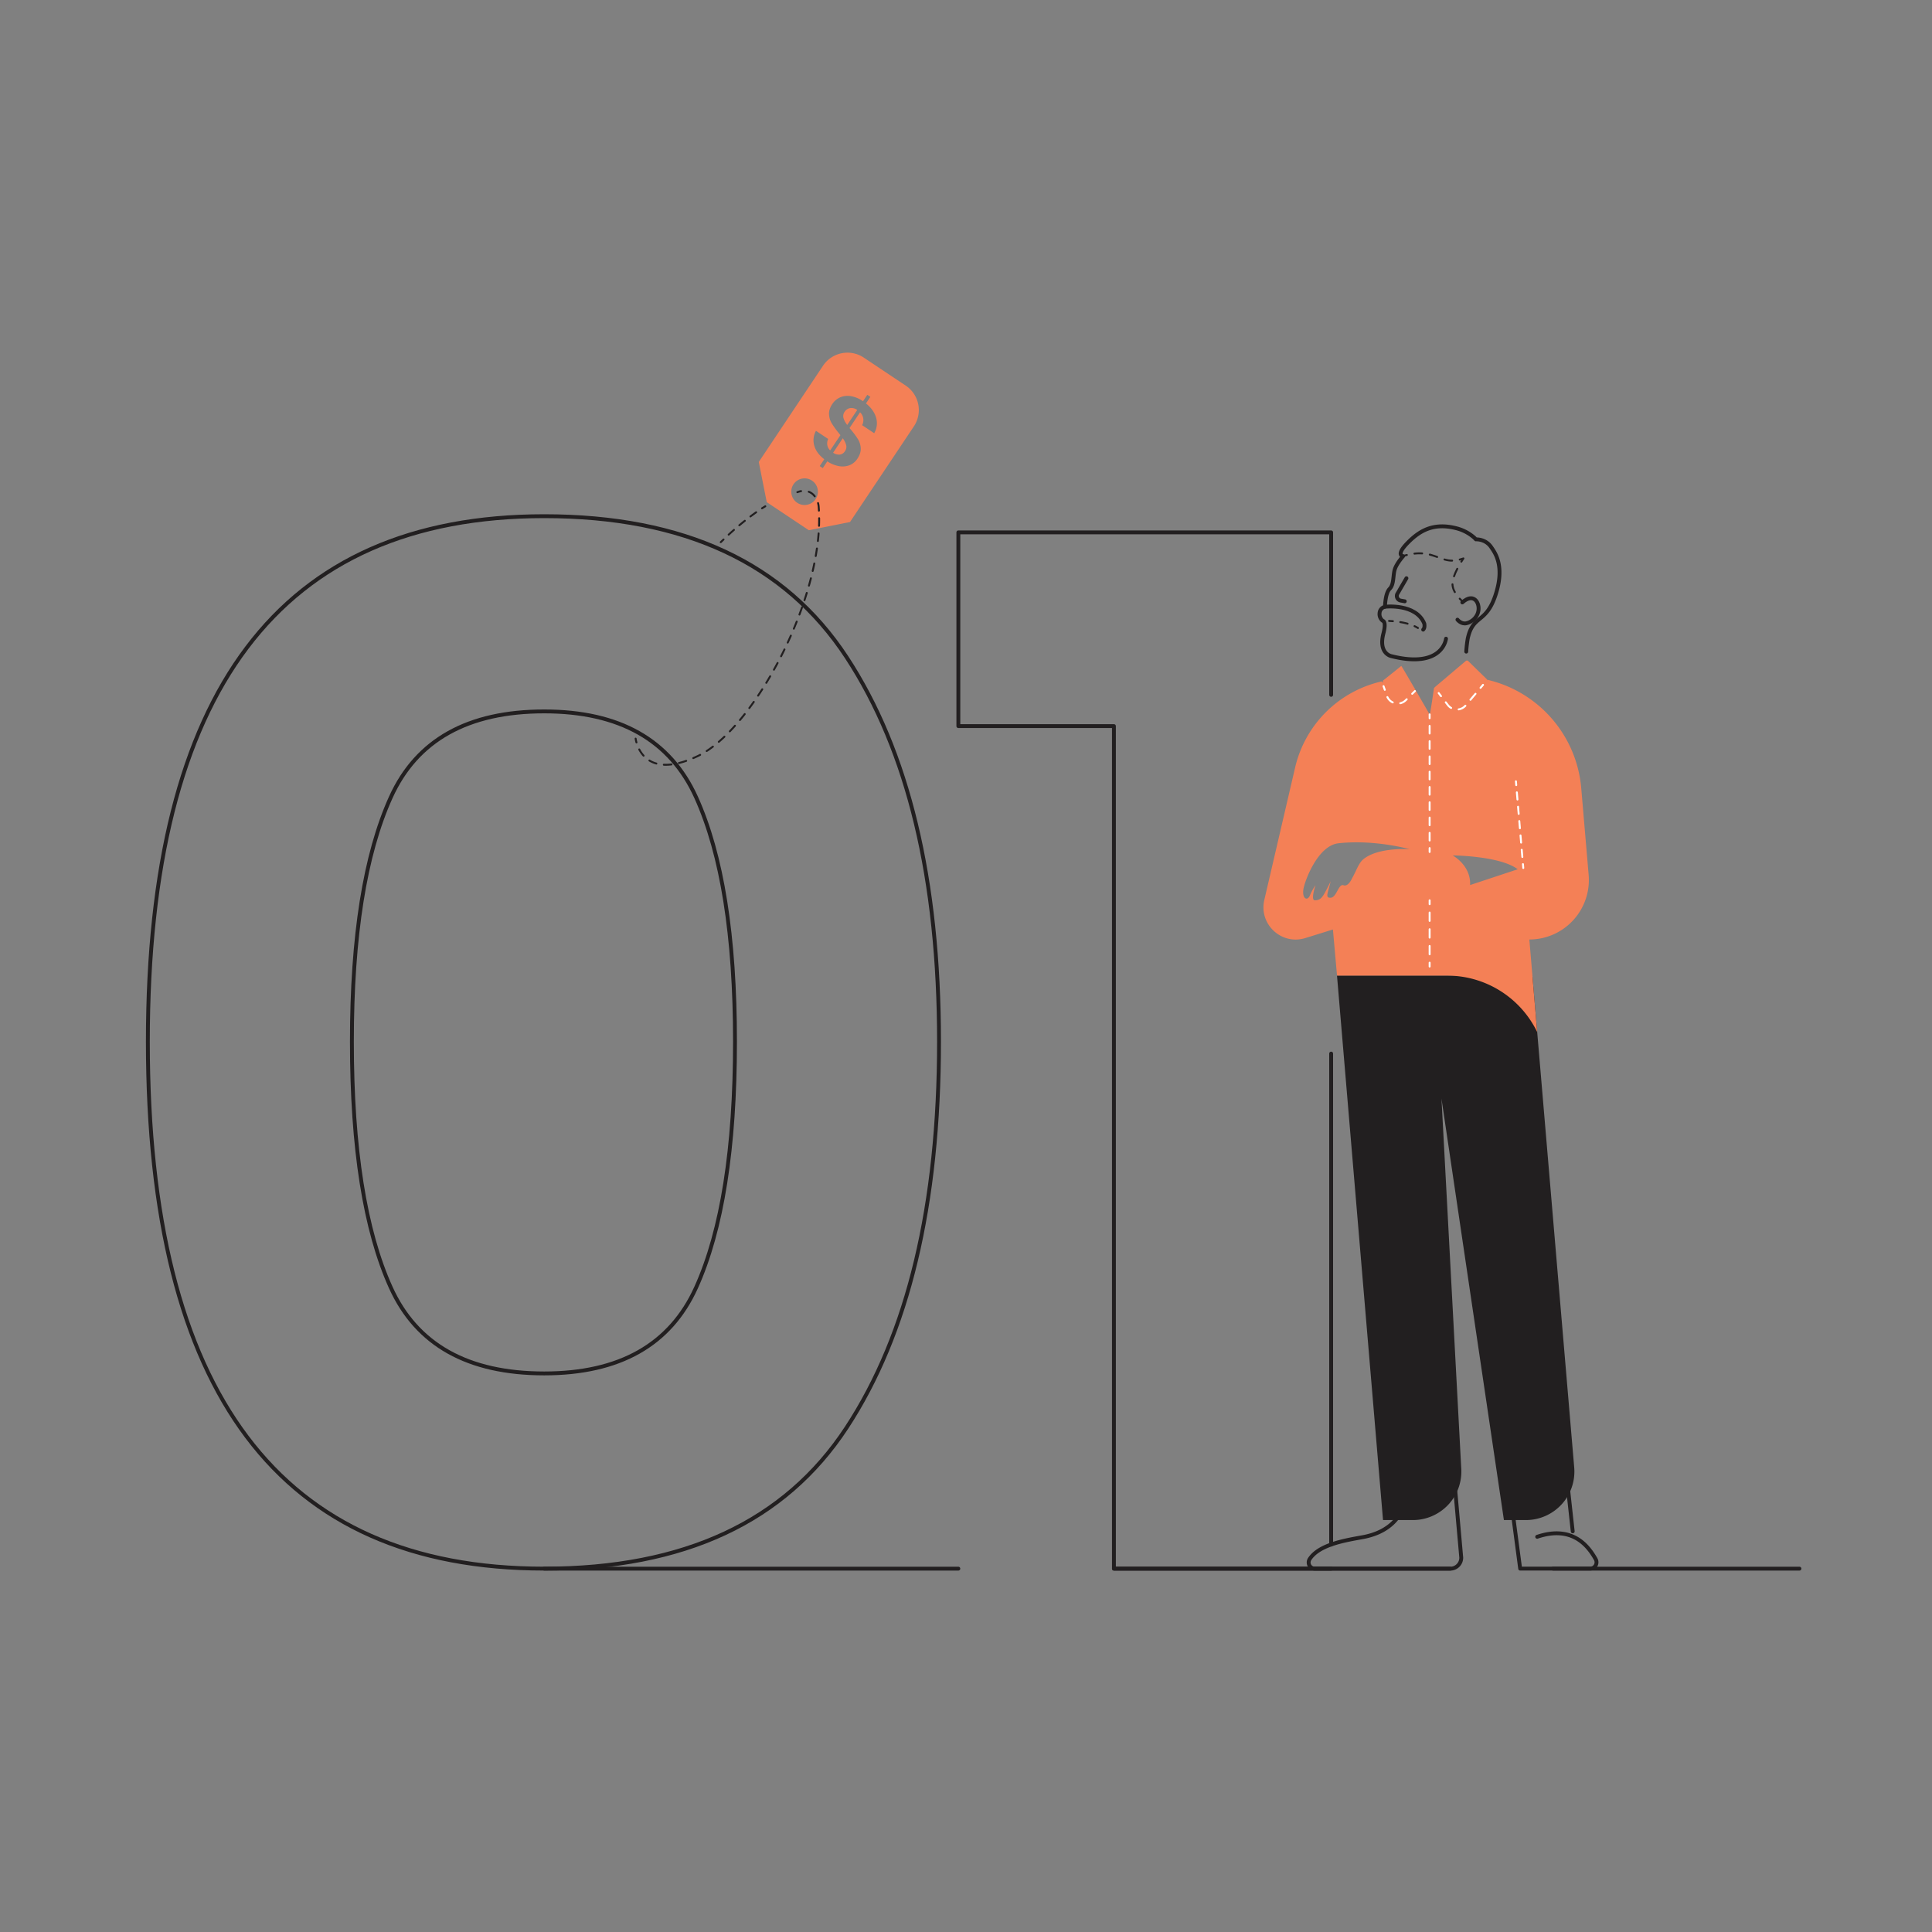 <svg xmlns="http://www.w3.org/2000/svg" viewBox="0 0 2000 2000"><rect x="0" y="0" width="2000" height="2000" fill="#808080" stroke="none"/><defs><style>.cls-1{fill:#f48056;}.cls-2{fill:#221f20;}.cls-10,.cls-11,.cls-12,.cls-13,.cls-14,.cls-15,.cls-3,.cls-4,.cls-5,.cls-6,.cls-7,.cls-8,.cls-9{fill:none;stroke-linecap:round;stroke-linejoin:round;}.cls-3,.cls-4,.cls-5,.cls-6,.cls-7,.cls-8{stroke:#fff;}.cls-10,.cls-11,.cls-12,.cls-13,.cls-14,.cls-3,.cls-4,.cls-5,.cls-6,.cls-7,.cls-8,.cls-9{stroke-width:2px;}.cls-4{stroke-dasharray:7.97 7.97;}.cls-5{stroke-dasharray:8.09 8.09;}.cls-6{stroke-dasharray:7.46 7.46;}.cls-7{stroke-dasharray:8.65 8.65;}.cls-8{stroke-dasharray:7.91 7.91;}.cls-10,.cls-11,.cls-12,.cls-13,.cls-14,.cls-15,.cls-9{stroke:#221f20;}.cls-10{stroke-dasharray:7.71 7.71;}.cls-11{stroke-dasharray:8.01 8.01;}.cls-12{stroke-dasharray:8.49 8.49;}.cls-13{stroke-dasharray:7.34 7.34;}.cls-14{stroke-dasharray:7.87 7.87;}.cls-15{stroke-width:4px;}</style></defs><g id="solid_shapes" data-name="solid shapes"><path class="cls-1" d="M874.72,467a7.66,7.66,0,0,0,1.26-6.2,20.81,20.81,0,0,0-3.55-7.11l-10,15a11,11,0,0,0,7,1.89A7.33,7.33,0,0,0,874.72,467Z"/><path class="cls-1" d="M873.15,432.68a21.13,21.13,0,0,0,3.9,7.22l10.38-15.55a10.44,10.44,0,0,0-7.4-1.88,8.35,8.35,0,0,0-5.69,3.84A7.57,7.57,0,0,0,873.15,432.68Z"/><path class="cls-1" d="M793.74,519.83l43.52,29.06,42.67-8.5,66.1-99a30.42,30.42,0,0,0-8.41-42.2l-43.44-29A30.43,30.43,0,0,0,852,378.59l-66.52,99.63Zm31.51.62a13.78,13.78,0,1,1,19.11-3.81A13.77,13.77,0,0,1,825.25,520.45Zm44.22-109a19.68,19.68,0,0,1,11-1.41,30.61,30.61,0,0,1,12.83,5.26l.09.06,4.44-6.65,3.16,2.11-4.55,6.82q8.14,6.53,10.51,14.77a20.29,20.29,0,0,1-2,16.05l-12.48-8.33a11.41,11.41,0,0,0,1.2-6.84,11.07,11.07,0,0,0-3.35-6.5l-10.89,16.3,1.33,1.61a84.81,84.81,0,0,1,7.39,9.92,19.87,19.87,0,0,1,2.88,9.37q.31,5.21-3.46,10.86a17.26,17.26,0,0,1-8.34,6.81,20.31,20.31,0,0,1-11,.83,32.56,32.56,0,0,1-11.83-4.89l-4.66,7-3.17-2.12,4.72-7.06q-8.25-6.36-10.4-14.23a20,20,0,0,1,1.8-15.21l12.64,8.44a10.55,10.55,0,0,0-.93,6.17,10.12,10.12,0,0,0,3,5.68L870,450.47l-1.63-2.06a94.52,94.52,0,0,1-7.26-10,20.29,20.29,0,0,1-2.89-9.45q-.32-5.2,3.4-10.77A18.54,18.54,0,0,1,869.47,411.46Z"/><path class="cls-2" d="M1384.06,1009.89h202.27l43.29,509.22a50.21,50.21,0,0,1-50,54.46h-22.77l-64.63-436.31,20.49,383.42a50.2,50.2,0,0,1-50.13,52.89H1431.7Z"/><path class="cls-1" d="M1644.57,905.7,1636.9,816a126.27,126.27,0,0,0-97.16-112.3l-.12.91a1.85,1.85,0,0,0-.54-1.56l-19.23-18.77a1.84,1.84,0,0,0-2.45-.1l-31.31,26.51a14.84,14.84,0,0,0-1.63,1.64s-4.16,29-4.51,27.25c0,0-29-50.46-29.36-50.19,0,0-14.85,11.95-19,15.17v2.31l-1.08-1.52a119,119,0,0,0-89.79,89.12l-31.91,137.15c-5.84,25.13,17.79,47.12,42.43,39.47l28.59-8.87,2.49,27.84h-.35l.37.25,1.75,19.63h114a103.53,103.53,0,0,1,93.19,58.43h0L1584.65,990l-1.48-17.43A61.62,61.62,0,0,0,1644.57,905.7Zm-233.25-16.2c-5,4.12-7.38,12.37-11.55,19.46,0,0-3.86,9.34-9,7.44s-7,12.51-13.18,12.91-3-4.53-.07-17c0,0-3,6.35-6,11.77s-5.22,7.91-10.4,7.91c-4.65,0,.73-15.67.73-15.67a55.39,55.39,0,0,0-5.85,10.69c-2.79,6.59-9,2.79-6.32-8.41,2.26-9.65,15.22-43.4,36-45.66,37.66-4.11,73.67,6.17,73.67,6.17S1426.88,876.68,1411.32,889.5Zm110.53,26.69c.85-20.71-18.1-30.66-18.1-30.66s49,.33,67.39,14.33Z"/></g><g id="inverted_dotted_lines" data-name="inverted dotted lines"><line class="cls-3" x1="1432.23" y1="710.33" x2="1433.54" y2="714.11"/><path class="cls-4" d="M1436.23,721.62a11.82,11.82,0,0,0,19,3.23l3.88-3.84"/><line class="cls-3" x1="1461.9" y1="718.21" x2="1464.74" y2="715.4"/><line class="cls-3" x1="1535.22" y1="708.99" x2="1532.64" y2="712.05"/><path class="cls-5" d="M1527.42,718.22l-10.2,12.07a11.83,11.83,0,0,1-18.43-.45l-4.59-6"/><line class="cls-3" x1="1491.74" y1="720.64" x2="1489.31" y2="717.46"/><line class="cls-3" x1="1576.89" y1="898.55" x2="1576.55" y2="894.56"/><line class="cls-6" x1="1575.92" y1="887.13" x2="1569.92" y2="816.49"/><line class="cls-3" x1="1569.61" y1="812.77" x2="1569.27" y2="808.78"/><line class="cls-3" x1="1479.95" y1="932.01" x2="1479.95" y2="936.01"/><line class="cls-7" x1="1479.95" y1="944.66" x2="1479.95" y2="992.25"/><line class="cls-3" x1="1479.95" y1="996.57" x2="1479.95" y2="1000.57"/><line class="cls-3" x1="1479.95" y1="739.53" x2="1479.95" y2="743.53"/><line class="cls-8" x1="1479.95" y1="751.43" x2="1479.95" y2="873.99"/><line class="cls-3" x1="1479.95" y1="877.94" x2="1479.95" y2="881.94"/></g><g id="dotted_lines" data-name="dotted lines"><path class="cls-9" d="M1437.93,642.78c1.21.06,2.55.14,4,.26"/><path class="cls-10" d="M1449.57,644a65.51,65.51,0,0,1,11.2,2.79"/><path class="cls-9" d="M1464.34,648.21a32.83,32.83,0,0,1,3.52,1.9"/><path class="cls-9" d="M1452.52,575.68a39.51,39.51,0,0,1,3.83-1.15"/><path class="cls-11" d="M1464.22,573.11a43.76,43.76,0,0,1,16.25,1.1c11.22,3.13,16.77,7.3,26.7,5.86"/><path class="cls-9" d="M1511.1,579.25c1.21-.31,2.48-.71,3.83-1.18,0,0-.89,1.29-2.17,3.36"/><path class="cls-12" d="M1508.58,588.81c-2.69,5.26-5.17,11.43-5,16s2.42,8.58,4.75,11.7"/><path class="cls-9" d="M1511.11,619.76a33.18,33.18,0,0,0,2.91,2.74"/><path class="cls-9" d="M792.24,524.09s-1.2.68-3.4,2.1"/><path class="cls-13" d="M782.77,530.31A290.81,290.81,0,0,0,751.62,556"/><path class="cls-9" d="M749,558.49c-1,.91-1.91,1.83-2.88,2.78"/><path class="cls-9" d="M658,764.63a28.66,28.66,0,0,0,.86,3.91"/><path class="cls-14" d="M661.74,775.83c6.13,11.52,21.79,25.38,60.77,6.75,58.16-27.82,132.14-166.32,125-257.78a20.39,20.39,0,0,0-3.68-10.42,14,14,0,0,0-10.64-6.24"/><path class="cls-9" d="M829.27,508.41a21.77,21.77,0,0,0-3.84,1.1"/></g><g id="solid_lines" data-name="solid lines"><path class="cls-15" d="M1456.22,1545.24s.08,37.67-45.44,46c-17.93,3.29-45,7.48-55,22.64a6.45,6.45,0,0,0,5.43,10h140.11a11.35,11.35,0,0,0,11.36-11.4l-9.68-108.9"/><path class="cls-15" d="M1561.61,1533l12.06,90.82h72.46a6.56,6.56,0,0,0,5.71-9.79c-7.25-12.85-23.55-35.65-60.55-23.15"/><line class="cls-15" x1="1616.98" y1="1484.52" x2="1628.07" y2="1585.26"/><path class="cls-15" d="M1496.91,661.17s-3.21,31.56-56.88,18c0,0-13.3-2.71-7.92-23.43,3.27-12.6-.55-13-.55-13a8.69,8.69,0,0,1-3.43-8.13,7.16,7.16,0,0,1,5.6-6.5s.18-13.91,4.88-18.61,3.25-14.45,5.42-20.59,8.49-13.19,8.49-13.19-8.5-.59,5.3-14.42c12.21-12.22,26.39-20.37,49.62-14.49a44.46,44.46,0,0,1,17.61,8.87,20.07,20.07,0,0,1,2.78,2.67s10-.68,15.91,8.15c3.52,5.29,14.44,18.9,4.46,49.31s-23.35,20-28.83,45.38a125.16,125.16,0,0,0-1.52,13.35"/><path class="cls-15" d="M1433.73,628.07s32.11-3.7,40.68,17.44c0,0,1,4.24-1.15,6.29"/><path class="cls-15" d="M1455.93,598.59,1446.38,615a4.88,4.88,0,0,0,3.63,6.72l4.18.74"/><path class="cls-15" d="M1508.76,641.48s3.75,4.82,9.1,3.75,12-6.1,12.73-14.12-5.53-17.55-16.8-7.49"/><line class="cls-15" x1="1153.14" y1="1623.86" x2="1501.33" y2="1623.86"/><line class="cls-15" x1="563.34" y1="1623.86" x2="992.08" y2="1623.86"/><path class="cls-15" d="M153.07,1078.35q0-543.94,410.27-544,217.26,0,313,145.88t95.74,398.09q0,253.79-95.74,399.64t-313,145.87Q153.07,1623.86,153.07,1078.35Zm607.8,0q0-164.08-40.27-253t-157.26-88.9q-118.53,0-158.79,88.9t-40.27,253q0,165.65,40.27,254.52t158.79,88.9q117,0,157.26-88.9T760.87,1078.35Z"/><path class="cls-15" d="M1378,1623.86H1153.14V751.66H992.08V551.1H1378V719.31m0,371.35v508.25"/><line class="cls-15" x1="1607.67" y1="1623.86" x2="1862.79" y2="1623.86"/></g></svg>